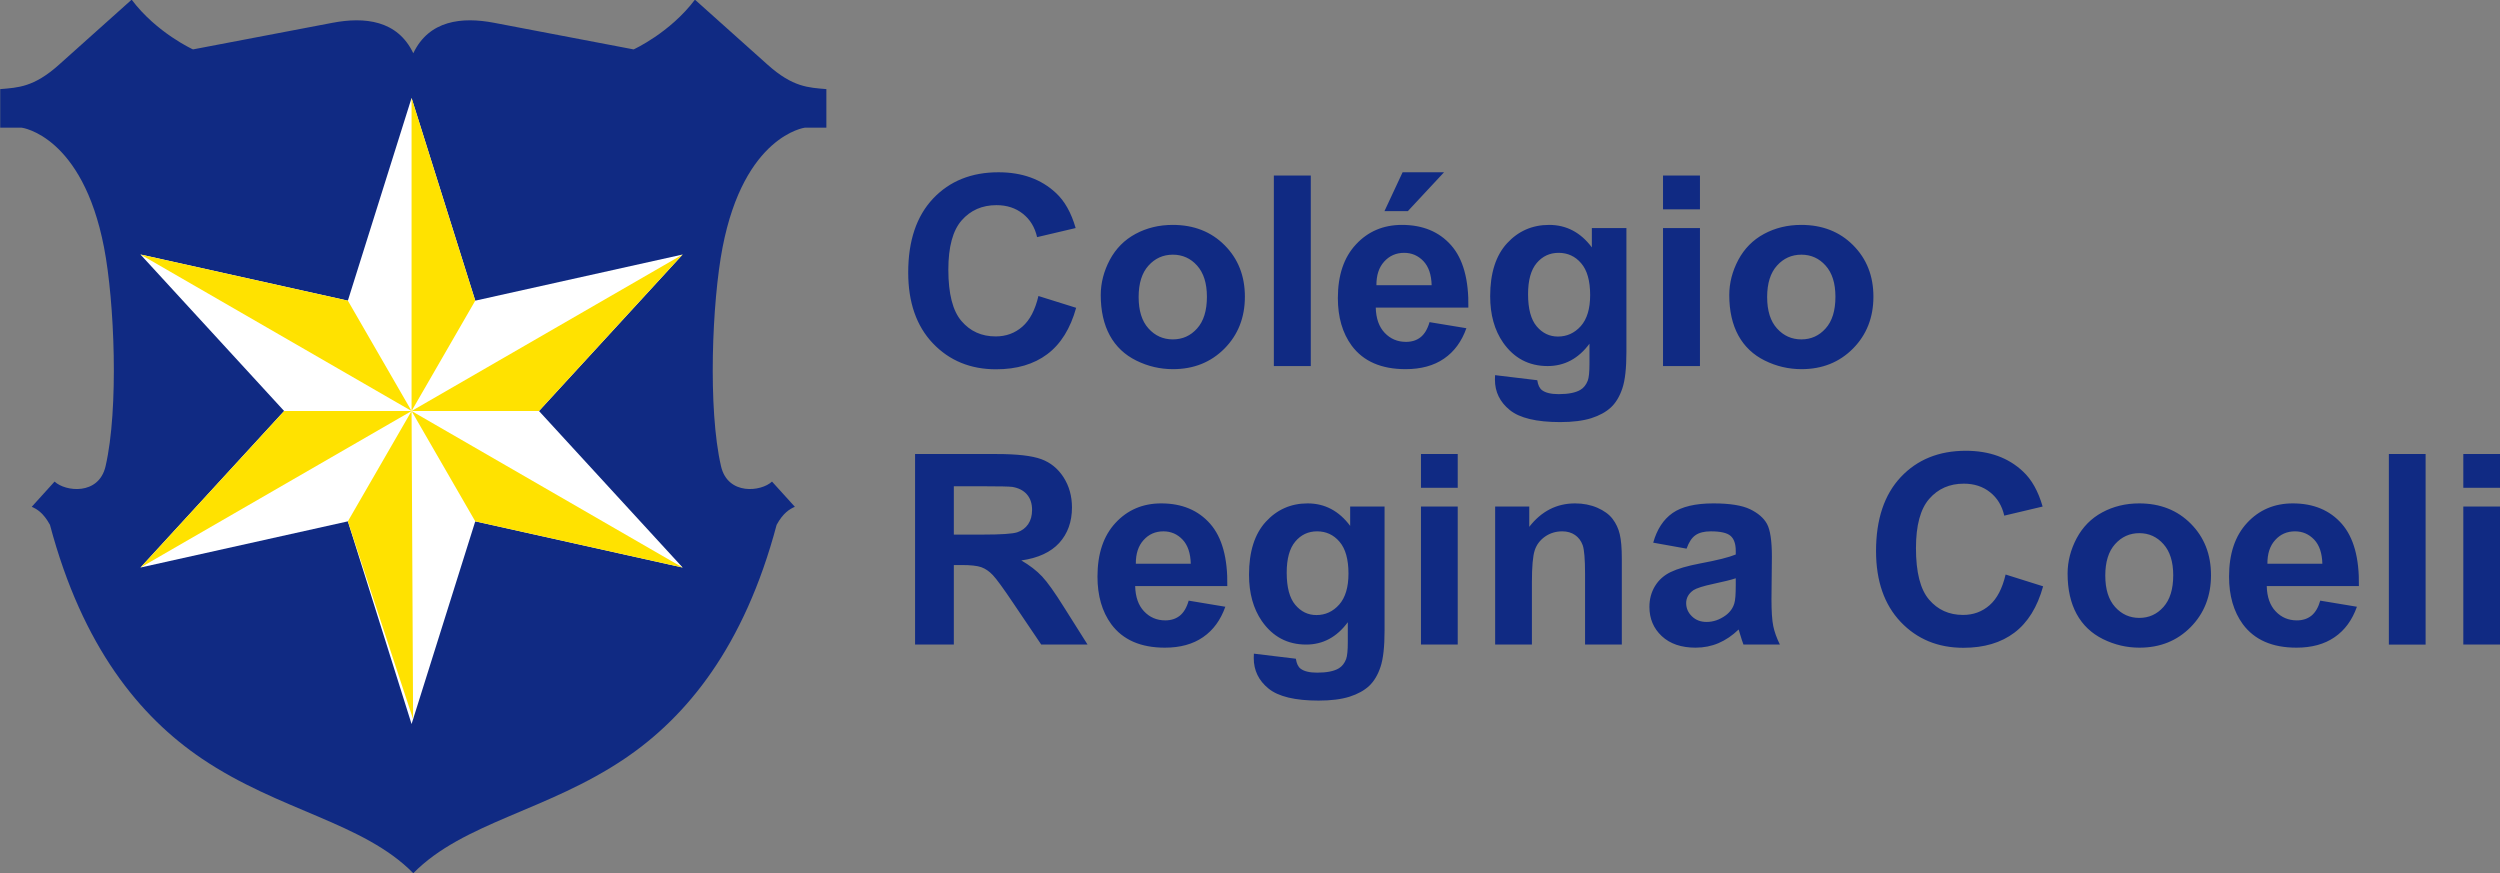 <?xml version="1.0" encoding="UTF-8"?>
<svg xmlns="http://www.w3.org/2000/svg" xmlns:xlink="http://www.w3.org/1999/xlink" width="759.2pt" height="265.2pt" viewBox="0 0 759.2 265.2" version="1.1">
<rect x="0" y="0" width="759.2" height="265.2" fill="#808080" stroke="none"/>
<defs>
<clipPath id="clip1">
  <path d="M 0 0 L 251 0 L 251 265.199 L 0 265.199 Z M 0 0 "/>
</clipPath>
<clipPath id="clip2">
  <path d="M 275 52 L 759.199 52 L 759.199 213 L 275 213 Z M 275 52 "/>
</clipPath>
</defs>
<g id="surface1">
<g clip-path="url(#clip1)" clip-rule="nonzero">
<path style=" stroke:none;fill-rule:evenodd;fill:rgb(6.273%,16.479%,51.367%);fill-opacity:1;" d="M 125.508 265.172 C 110.305 249.715 84.77 246.254 61.246 230.34 C 42.504 217.66 25.035 196.48 15.172 159.379 C 13.191 155.766 11.227 154.586 9.637 153.906 L 16.574 146.246 C 19.867 149.344 30 150.465 32.051 141.617 C 36.102 124.141 34.773 91.605 31.602 75.176 C 25.031 41.109 6.586 38.77 6.586 38.77 L 0.066 38.77 L 0.066 27.062 C 5.422 26.594 10.223 26.531 17.871 19.688 L 39.98 -0.098 C 47.547 9.969 58.602 15.004 58.602 15.004 L 100.957 6.926 C 110.766 5.055 120.73 6.137 125.508 16.172 C 130.289 6.137 140.254 5.055 150.062 6.926 L 192.418 15.004 C 192.418 15.004 203.473 9.969 211.039 -0.098 L 233.148 19.688 C 240.797 26.531 245.598 26.594 250.953 27.062 L 250.953 38.77 L 244.434 38.77 C 244.434 38.77 225.988 41.109 219.418 75.176 C 216.246 91.605 214.918 124.141 218.969 141.617 C 221.02 150.465 231.152 149.344 234.445 146.246 L 241.383 153.906 C 239.793 154.586 237.828 155.766 235.848 159.379 C 225.984 196.48 208.516 217.66 189.773 230.34 C 166.25 246.254 140.715 249.715 125.508 265.172 Z M 125.508 265.172 "/>
</g>
<path style=" stroke:none;fill-rule:evenodd;fill:rgb(100%,100%,100%);fill-opacity:1;" d="M 124.984 29.754 L 144.328 91.305 L 207.309 77.285 L 163.676 124.816 L 207.309 172.348 L 144.328 158.324 L 124.984 219.879 L 105.637 158.324 L 42.656 172.348 L 86.289 124.816 L 42.656 77.285 L 105.637 91.305 Z M 124.984 29.754 "/>
<path style=" stroke:none;fill-rule:evenodd;fill:rgb(100%,88.672%,0%);fill-opacity:1;" d="M 124.984 124.816 L 105.637 158.324 L 125.449 218.398 Z M 124.984 124.816 "/>
<path style=" stroke:none;fill-rule:evenodd;fill:rgb(100%,88.672%,0%);fill-opacity:1;" d="M 124.984 124.816 L 144.328 158.324 L 207.309 172.348 Z M 124.984 124.816 "/>
<path style=" stroke:none;fill-rule:evenodd;fill:rgb(100%,88.672%,0%);fill-opacity:1;" d="M 124.984 124.816 L 163.676 124.816 L 207.309 77.285 Z M 124.984 124.816 "/>
<path style=" stroke:none;fill-rule:evenodd;fill:rgb(100%,88.672%,0%);fill-opacity:1;" d="M 144.328 91.305 L 124.984 124.816 L 124.984 29.754 Z M 144.328 91.305 "/>
<path style=" stroke:none;fill-rule:evenodd;fill:rgb(100%,88.672%,0%);fill-opacity:1;" d="M 42.656 172.348 L 124.984 124.816 L 86.289 124.816 Z M 42.656 172.348 "/>
<path style=" stroke:none;fill-rule:evenodd;fill:rgb(100%,88.672%,0%);fill-opacity:1;" d="M 42.656 77.285 L 124.984 124.816 L 105.637 91.305 Z M 42.656 77.285 "/>
<g clip-path="url(#clip2)" clip-rule="nonzero">
<path style=" stroke:none;fill-rule:evenodd;fill:rgb(6.273%,16.479%,51.367%);fill-opacity:1;" d="M 315.352 89.891 L 326.805 93.477 C 325.047 99.797 322.129 104.48 318.039 107.555 C 313.961 110.613 308.77 112.148 302.484 112.148 C 294.715 112.148 288.32 109.52 283.316 104.281 C 278.312 99.027 275.805 91.844 275.805 82.754 C 275.805 73.117 278.328 65.641 283.355 60.305 C 288.387 54.984 295 52.316 303.207 52.316 C 310.363 52.316 316.184 54.406 320.656 58.594 C 323.328 61.059 325.316 64.617 326.656 69.254 L 314.945 72.012 C 314.262 69.008 312.816 66.637 310.609 64.898 C 308.414 63.16 305.742 62.301 302.605 62.301 C 298.27 62.301 294.742 63.84 292.039 66.922 C 289.344 69.992 287.992 74.977 287.992 81.879 C 287.992 89.191 289.316 94.406 291.988 97.504 C 294.645 100.617 298.109 102.164 302.359 102.164 C 305.512 102.164 308.211 101.18 310.473 99.199 C 312.734 97.234 314.359 94.121 315.352 89.891 Z M 334.273 89.609 C 334.273 85.93 335.203 82.359 337.027 78.91 C 338.867 75.477 341.473 72.84 344.84 71.031 C 348.207 69.215 351.969 68.297 356.129 68.297 C 362.535 68.297 367.797 70.355 371.902 74.48 C 376.004 78.602 378.047 83.801 378.047 90.094 C 378.047 96.426 375.977 101.68 371.848 105.855 C 367.703 110.031 362.496 112.105 356.211 112.105 C 352.309 112.105 348.617 111.246 345.086 109.508 C 341.555 107.77 338.867 105.223 337.027 101.867 C 335.203 98.512 334.273 94.43 334.273 89.609 Z M 345.781 90.199 C 345.781 94.363 346.777 97.547 348.781 99.754 C 350.77 101.965 353.238 103.066 356.168 103.066 C 359.102 103.066 361.555 101.965 363.531 99.754 C 365.52 97.547 366.516 94.34 366.516 90.121 C 366.516 86.023 365.52 82.859 363.531 80.648 C 361.555 78.441 359.102 77.34 356.168 77.34 C 353.238 77.34 350.77 78.441 348.781 80.648 C 346.777 82.859 345.781 86.051 345.781 90.199 Z M 386.844 53.301 L 398.062 53.301 L 398.062 111.168 L 386.844 111.168 Z M 434.121 97.828 L 445.312 99.672 C 443.867 103.727 441.605 106.812 438.496 108.926 C 435.402 111.055 431.516 112.105 426.852 112.105 C 419.477 112.105 414.023 109.734 410.48 104.965 C 407.688 101.152 406.281 96.336 406.281 90.523 C 406.281 83.57 408.121 78.129 411.805 74.195 C 415.469 70.262 420.117 68.297 425.734 68.297 C 432.047 68.297 437.023 70.355 440.676 74.48 C 444.316 78.602 446.062 84.906 445.91 93.406 L 417.789 93.406 C 417.871 96.695 418.77 99.254 420.5 101.074 C 422.23 102.906 424.398 103.82 426.977 103.82 C 428.734 103.82 430.207 103.352 431.406 102.406 C 432.605 101.449 433.52 99.93 434.121 97.828 Z M 434.762 86.617 C 434.68 83.398 433.848 80.961 432.254 79.289 C 430.656 77.617 428.707 76.781 426.418 76.781 C 423.965 76.781 421.945 77.672 420.352 79.438 C 418.754 81.188 417.965 83.59 417.992 86.617 Z M 420.434 64.117 L 425.941 52.316 L 438.523 52.316 L 427.535 64.117 Z M 454.023 113.926 L 466.836 115.465 C 467.055 116.945 467.547 117.953 468.309 118.508 C 469.371 119.301 471.062 119.691 473.34 119.691 C 476.27 119.691 478.465 119.262 479.938 118.387 C 480.922 117.805 481.668 116.879 482.176 115.586 C 482.516 114.672 482.691 112.969 482.691 110.492 L 482.691 104.379 C 479.34 108.902 475.098 111.164 469.988 111.164 C 464.289 111.164 459.777 108.781 456.449 104.023 C 453.848 100.254 452.535 95.578 452.535 89.973 C 452.535 82.938 454.254 77.578 457.676 73.859 C 461.098 70.152 465.352 68.297 470.438 68.297 C 475.672 68.297 480.008 70.57 483.414 75.129 L 483.414 69.254 L 493.91 69.254 L 493.91 106.867 C 493.91 111.812 493.504 115.504 492.672 117.953 C 491.852 120.406 490.695 122.32 489.207 123.719 C 487.707 125.109 485.719 126.199 483.238 126.996 C 480.742 127.777 477.594 128.18 473.789 128.18 C 466.594 128.18 461.492 126.953 458.496 124.527 C 455.48 122.09 453.98 119.004 453.98 115.273 C 453.98 114.895 453.996 114.453 454.023 113.926 Z M 464.043 89.34 C 464.043 93.785 464.914 97.047 466.66 99.105 C 468.406 101.172 470.547 102.203 473.109 102.203 C 475.848 102.203 478.168 101.141 480.062 99.027 C 481.941 96.91 482.898 93.77 482.898 89.609 C 482.898 85.27 481.984 82.051 480.172 79.949 C 478.371 77.836 476.082 76.781 473.312 76.781 C 470.613 76.781 468.406 77.82 466.66 79.883 C 464.914 81.961 464.043 85.094 464.043 89.34 Z M 505.023 53.301 L 516.242 53.301 L 516.242 63.566 L 505.023 63.566 Z M 505.023 69.254 L 516.242 69.254 L 516.242 111.168 L 505.023 111.168 Z M 525.145 89.609 C 525.145 85.93 526.07 82.359 527.898 78.91 C 529.738 75.477 532.344 72.84 535.711 71.031 C 539.078 69.215 542.84 68.297 546.996 68.297 C 553.406 68.297 558.668 70.355 562.77 74.48 C 566.875 78.602 568.918 83.801 568.918 90.094 C 568.918 96.426 566.844 101.68 562.715 105.855 C 558.57 110.031 553.363 112.105 547.078 112.105 C 543.18 112.105 539.484 111.246 535.953 109.508 C 532.422 107.77 529.738 105.223 527.898 101.867 C 526.07 98.512 525.145 94.43 525.145 89.609 Z M 536.648 90.199 C 536.648 94.363 537.645 97.547 539.648 99.754 C 541.641 101.965 544.105 103.066 547.039 103.066 C 549.969 103.066 552.422 101.965 554.398 99.754 C 556.391 97.547 557.383 94.34 557.383 90.121 C 557.383 86.023 556.391 82.859 554.398 80.648 C 552.422 78.441 549.969 77.34 547.039 77.34 C 544.105 77.34 541.641 78.441 539.648 80.648 C 537.645 82.859 536.648 86.051 536.648 90.199 Z M 277.887 195.742 L 277.887 137.879 L 302.652 137.879 C 308.879 137.879 313.395 138.402 316.219 139.438 C 319.039 140.477 321.305 142.32 323 144.977 C 324.695 147.645 325.535 150.676 325.535 154.098 C 325.535 158.434 324.246 162.031 321.684 164.863 C 319.121 167.676 315.27 169.469 310.156 170.195 C 312.703 171.68 314.805 173.297 316.461 175.059 C 318.117 176.828 320.34 179.953 323.148 184.453 L 330.27 195.742 L 316.203 195.742 L 307.699 183.145 C 304.676 178.645 302.613 175.816 301.5 174.641 C 300.391 173.469 299.211 172.676 297.961 172.23 C 296.715 171.801 294.746 171.59 292.035 171.59 L 289.66 171.59 L 289.66 195.742 Z M 289.66 162.344 L 298.355 162.344 C 303.996 162.344 307.523 162.113 308.934 161.641 C 310.332 161.172 311.43 160.348 312.23 159.191 C 313.016 158.031 313.422 156.59 313.422 154.852 C 313.422 152.898 312.895 151.34 311.852 150.137 C 310.805 148.938 309.328 148.184 307.414 147.859 C 306.465 147.738 303.602 147.672 298.828 147.672 L 289.66 147.672 Z M 360.977 182.402 L 372.109 184.254 C 370.672 188.305 368.422 191.391 365.328 193.504 C 362.25 195.633 358.387 196.684 353.746 196.684 C 346.41 196.684 340.984 194.312 337.457 189.543 C 334.676 185.73 333.281 180.906 333.281 175.102 C 333.281 168.148 335.109 162.711 338.773 158.773 C 342.422 154.84 347.047 152.871 352.633 152.871 C 358.914 152.871 363.863 154.934 367.5 159.055 C 371.121 163.176 372.855 169.484 372.707 177.984 L 344.727 177.984 C 344.809 181.27 345.703 183.836 347.426 185.648 C 349.148 187.48 351.305 188.398 353.867 188.398 C 355.617 188.398 357.082 187.926 358.277 186.984 C 359.469 186.027 360.379 184.504 360.977 182.402 Z M 361.613 171.195 C 361.531 167.973 360.703 165.535 359.117 163.863 C 357.531 162.195 355.59 161.359 353.312 161.359 C 350.871 161.359 348.863 162.246 347.277 164.012 C 345.691 165.766 344.902 168.164 344.93 171.195 Z M 380.777 198.504 L 393.527 200.039 C 393.746 201.52 394.234 202.531 394.992 203.086 C 396.051 203.879 397.73 204.27 399.996 204.27 C 402.914 204.27 405.098 203.84 406.562 202.965 C 407.539 202.383 408.285 201.457 408.785 200.16 C 409.125 199.242 409.301 197.547 409.301 195.066 L 409.301 188.953 C 405.965 193.477 401.746 195.742 396.66 195.742 C 390.992 195.742 386.5 193.355 383.191 188.602 C 380.602 184.832 379.301 180.152 379.301 174.547 C 379.301 167.516 381.008 162.152 384.414 158.434 C 387.816 154.73 392.051 152.871 397.109 152.871 C 402.316 152.871 406.629 155.148 410.02 159.703 L 410.02 153.828 L 420.465 153.828 L 420.465 191.441 C 420.465 196.387 420.059 200.082 419.23 202.531 C 418.418 204.984 417.262 206.895 415.785 208.297 C 414.293 209.684 412.312 210.777 409.844 211.57 C 407.363 212.352 404.23 212.758 400.445 212.758 C 393.285 212.758 388.211 211.531 385.227 209.105 C 382.23 206.668 380.738 203.586 380.738 199.852 C 380.738 199.473 380.75 199.027 380.777 198.504 Z M 390.746 173.914 C 390.746 178.359 391.613 181.621 393.352 183.684 C 395.086 185.742 397.215 186.781 399.766 186.781 C 402.492 186.781 404.797 185.719 406.684 183.602 C 408.555 181.488 409.504 178.348 409.504 174.184 C 409.504 169.848 408.598 166.629 406.793 164.523 C 405 162.41 402.723 161.359 399.969 161.359 C 397.285 161.359 395.086 162.395 393.352 164.461 C 391.613 166.531 390.746 169.672 390.746 173.914 Z M 431.52 137.879 L 442.68 137.879 L 442.68 148.141 L 431.52 148.141 Z M 431.52 153.828 L 442.68 153.828 L 442.68 195.742 L 431.52 195.742 Z M 492.512 195.742 L 481.352 195.742 L 481.352 174.348 C 481.352 169.82 481.105 166.895 480.629 165.562 C 480.156 164.242 479.371 163.203 478.297 162.465 C 477.227 161.734 475.938 161.359 474.434 161.359 C 472.492 161.359 470.758 161.883 469.223 162.934 C 467.691 164.004 466.633 165.387 466.062 167.129 C 465.496 168.863 465.211 172.07 465.211 176.758 L 465.211 195.742 L 454.047 195.742 L 454.047 153.828 L 464.41 153.828 L 464.41 159.984 C 468.098 155.242 472.738 152.871 478.324 152.871 C 480.781 152.871 483.047 153.316 485.078 154.191 C 487.113 155.086 488.66 156.199 489.703 157.574 C 490.75 158.945 491.48 160.496 491.887 162.234 C 492.309 163.973 492.512 166.457 492.512 169.684 Z M 512.18 166.613 L 502.047 164.797 C 503.188 160.738 505.141 157.754 507.922 155.797 C 510.715 153.855 514.836 152.871 520.316 152.871 C 525.309 152.871 529.012 153.465 531.453 154.637 C 533.879 155.809 535.602 157.289 536.594 159.094 C 537.582 160.902 538.086 164.203 538.086 169.023 L 537.961 181.973 C 537.961 185.648 538.141 188.371 538.504 190.121 C 538.859 191.859 539.535 193.746 540.512 195.742 L 529.457 195.742 C 529.172 195.004 528.809 193.91 528.387 192.469 C 528.211 191.805 528.074 191.379 527.992 191.16 C 526.082 193.004 524.047 194.379 521.875 195.309 C 519.707 196.227 517.387 196.684 514.918 196.684 C 510.578 196.684 507.148 195.512 504.652 193.18 C 502.141 190.84 500.895 187.871 500.895 184.289 C 500.895 181.93 501.465 179.816 502.602 177.961 C 503.742 176.098 505.344 174.684 507.391 173.703 C 509.438 172.715 512.41 171.855 516.273 171.113 C 521.484 170.145 525.105 169.227 527.113 168.391 L 527.113 167.285 C 527.113 165.145 526.582 163.637 525.523 162.719 C 524.469 161.816 522.473 161.359 519.531 161.359 C 517.535 161.359 515.988 161.754 514.879 162.531 C 513.766 163.301 512.871 164.66 512.18 166.613 Z M 527.113 175.613 C 525.688 176.09 523.422 176.648 520.316 177.309 C 517.223 177.969 515.203 178.617 514.242 179.238 C 512.789 180.273 512.055 181.566 512.055 183.145 C 512.055 184.711 512.641 186.039 513.805 187.172 C 514.973 188.305 516.453 188.871 518.254 188.871 C 520.277 188.871 522.188 188.215 524.02 186.902 C 525.375 185.906 526.258 184.68 526.68 183.223 C 526.977 182.281 527.113 180.477 527.113 177.82 Z M 609.062 174.469 L 620.453 178.051 C 618.703 184.371 615.801 189.059 611.734 192.129 C 607.676 195.188 602.512 196.723 596.258 196.723 C 588.527 196.723 582.164 194.098 577.188 188.855 C 572.211 183.602 569.715 176.422 569.715 167.332 C 569.715 157.695 572.223 150.219 577.227 144.883 C 582.234 139.559 588.812 136.891 596.977 136.891 C 604.098 136.891 609.887 138.98 614.336 143.172 C 616.996 145.637 618.977 149.191 620.305 153.828 L 608.652 156.59 C 607.977 153.59 606.539 151.215 604.34 149.477 C 602.156 147.738 599.5 146.879 596.379 146.879 C 592.066 146.879 588.555 148.41 585.867 151.496 C 583.184 154.57 581.84 159.555 581.84 166.457 C 581.84 173.766 583.156 178.98 585.812 182.082 C 588.457 185.191 591.902 186.742 596.137 186.742 C 599.27 186.742 601.953 185.758 604.207 183.777 C 606.457 181.809 608.07 178.703 609.062 174.469 Z M 627.887 174.184 C 627.887 170.508 628.809 166.938 630.625 163.488 C 632.457 160.051 635.047 157.41 638.398 155.605 C 641.75 153.789 645.492 152.871 649.629 152.871 C 656.004 152.871 661.238 154.934 665.32 159.055 C 669.402 163.176 671.438 168.379 671.438 174.668 C 671.438 181.004 669.375 186.258 665.266 190.434 C 661.145 194.609 655.961 196.684 649.711 196.684 C 645.832 196.684 642.156 195.82 638.641 194.086 C 635.129 192.344 632.457 189.801 630.625 186.445 C 628.809 183.09 627.887 179.008 627.887 174.184 Z M 639.332 174.777 C 639.332 178.941 640.324 182.121 642.316 184.332 C 644.297 186.539 646.754 187.645 649.668 187.645 C 652.586 187.645 655.027 186.539 656.992 184.332 C 658.973 182.121 659.965 178.914 659.965 174.695 C 659.965 170.602 658.973 167.434 656.992 165.227 C 655.027 163.016 652.586 161.91 649.668 161.91 C 646.754 161.91 644.297 163.016 642.316 165.227 C 640.324 167.434 639.332 170.629 639.332 174.777 Z M 704.613 182.402 L 715.75 184.254 C 714.312 188.305 712.059 191.391 708.969 193.504 C 705.891 195.633 702.023 196.684 697.387 196.684 C 690.047 196.684 684.621 194.312 681.094 189.543 C 678.316 185.73 676.918 180.906 676.918 175.102 C 676.918 168.148 678.75 162.711 682.41 158.773 C 686.059 154.84 690.684 152.871 696.273 152.871 C 702.551 152.871 707.504 154.934 711.137 159.055 C 714.758 163.176 716.496 169.484 716.348 177.984 L 688.367 177.984 C 688.445 181.27 689.344 183.836 691.062 185.648 C 692.785 187.48 694.945 188.398 697.508 188.398 C 699.258 188.398 700.723 187.926 701.914 186.984 C 703.109 186.027 704.016 184.504 704.613 182.402 Z M 705.25 171.195 C 705.172 167.973 704.344 165.535 702.758 163.863 C 701.168 162.195 699.23 161.359 696.949 161.359 C 694.512 161.359 692.504 162.246 690.914 164.012 C 689.328 165.766 688.543 168.164 688.57 171.195 Z M 725.449 137.879 L 736.609 137.879 L 736.609 195.746 L 725.449 195.746 Z M 748.059 137.879 L 759.219 137.879 L 759.219 148.141 L 748.059 148.141 Z M 748.059 153.828 L 759.219 153.828 L 759.219 195.742 L 748.059 195.742 Z M 748.059 153.828 "/>
</g>
</g>
</svg>
